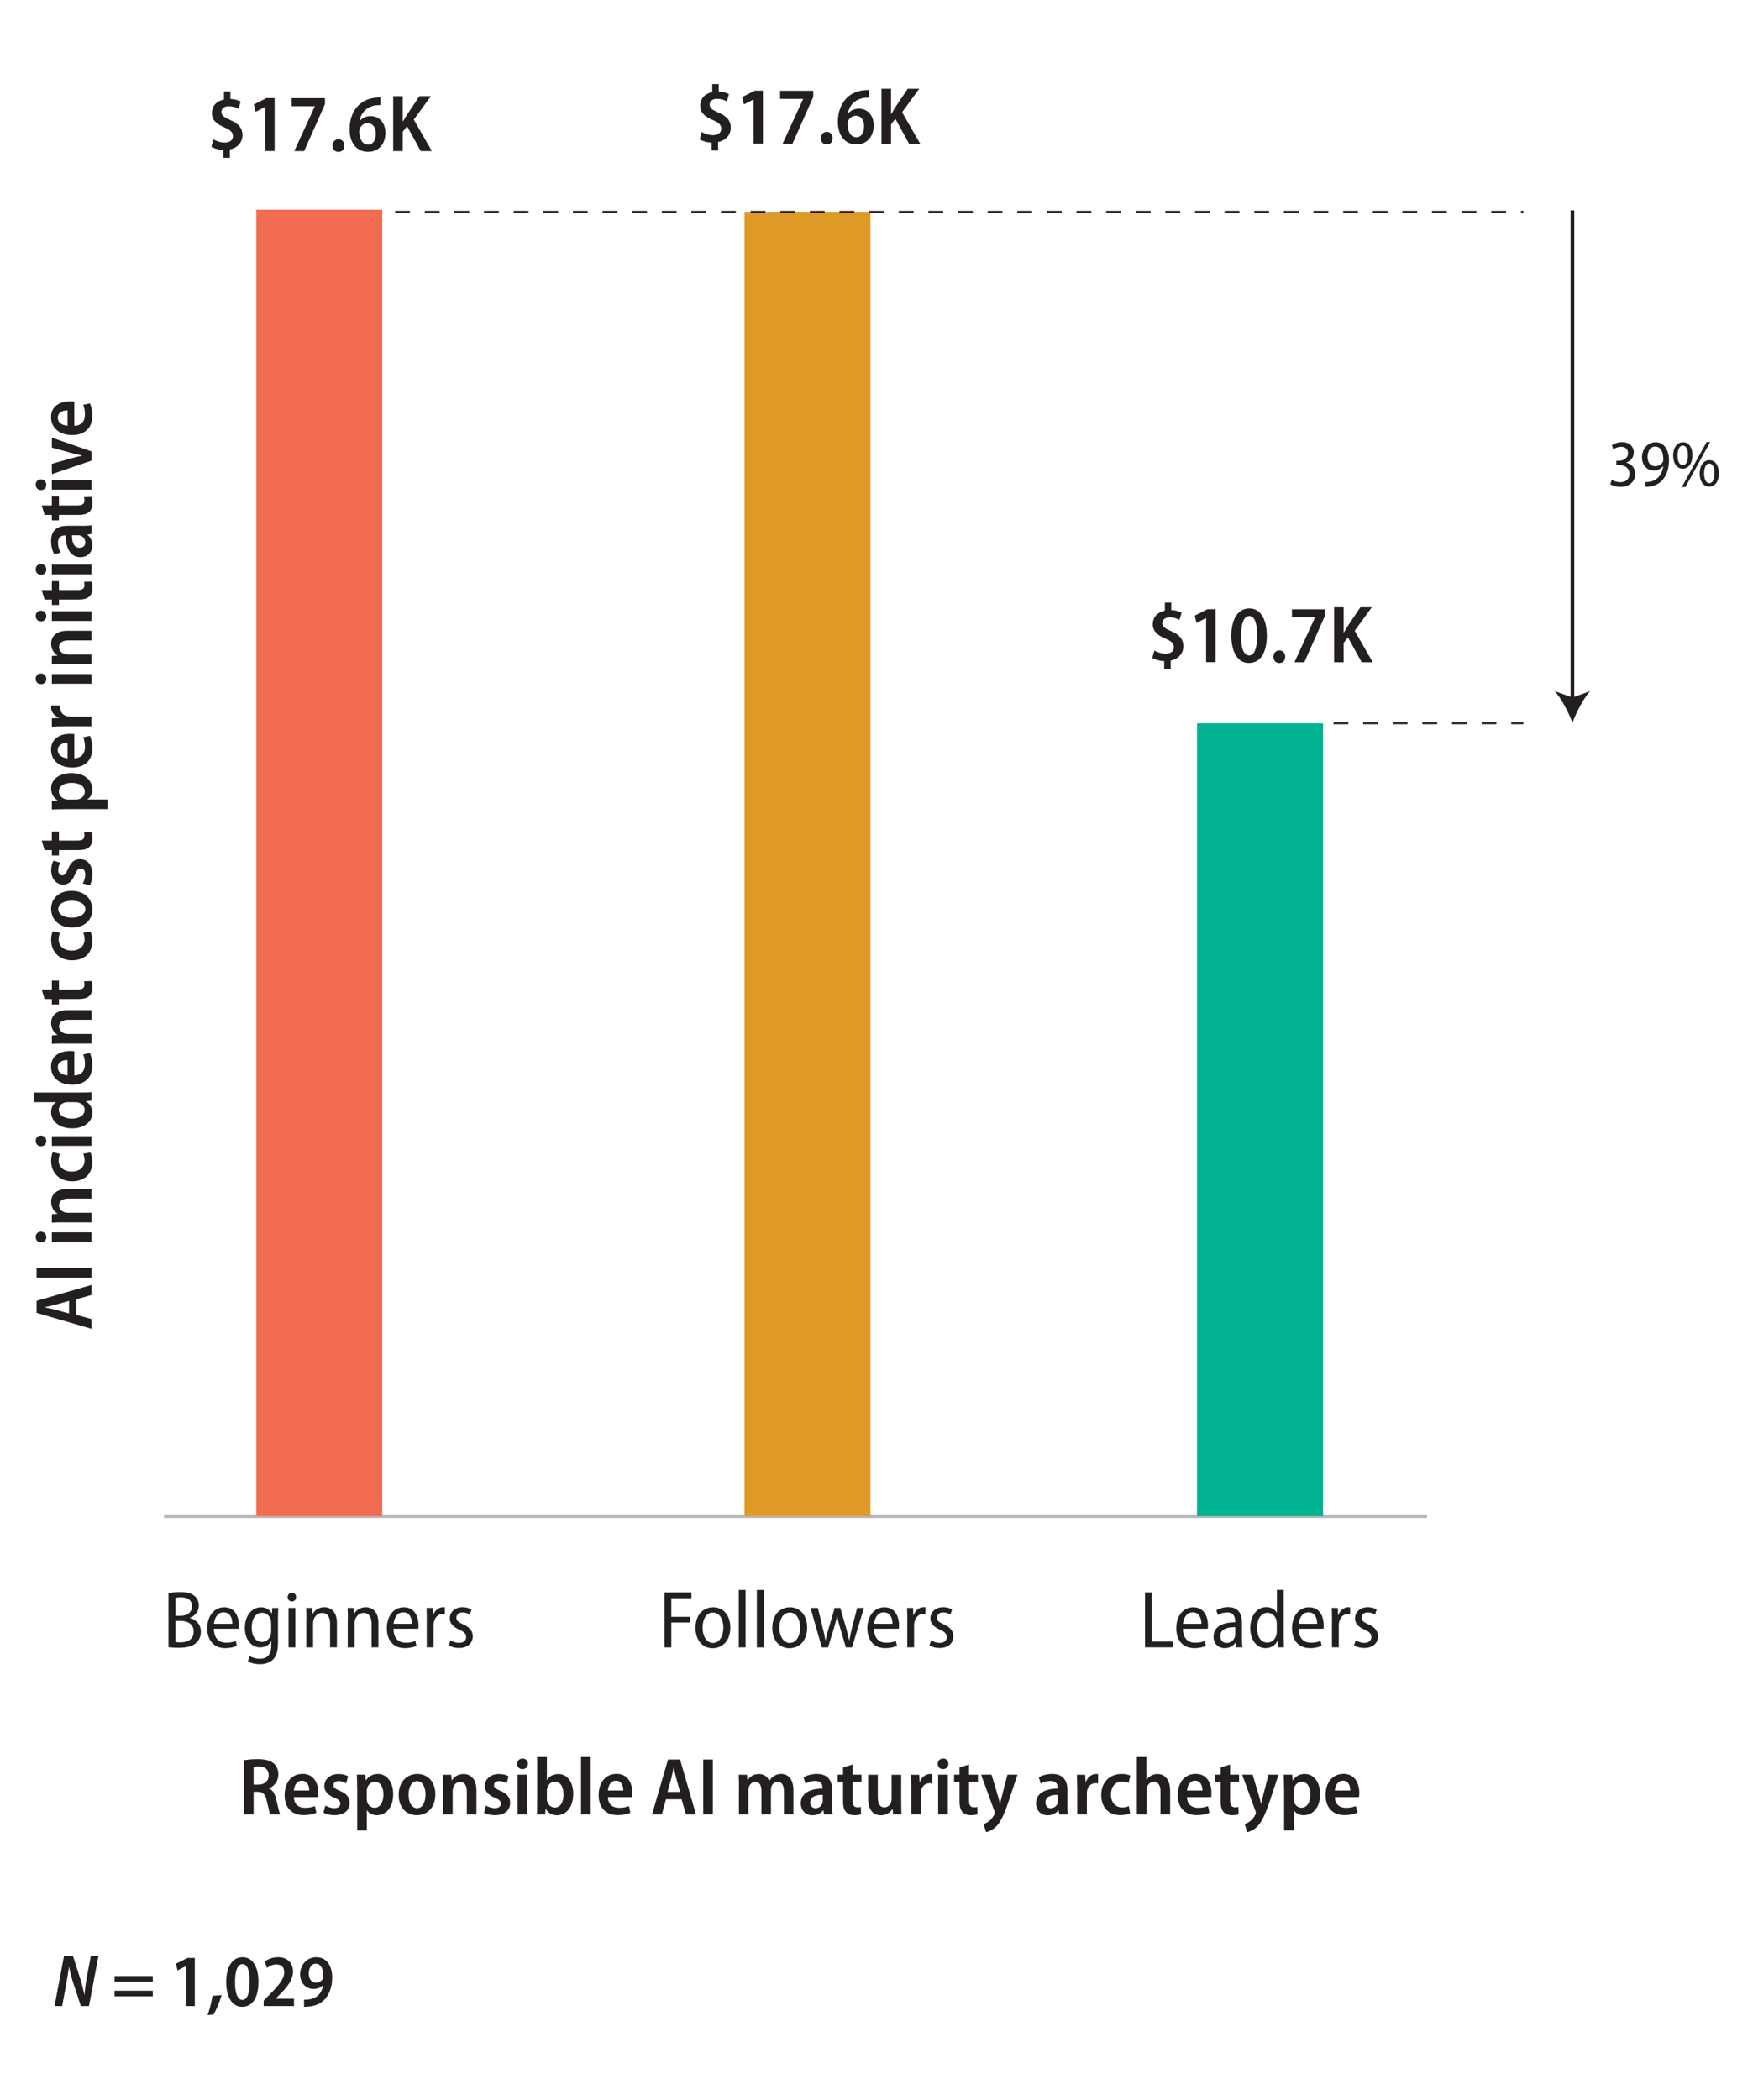 <?xml version="1.0" encoding="UTF-8"?>
<svg id="Layer_2" data-name="Layer 2" xmlns="http://www.w3.org/2000/svg" width="83.5mm" height="100mm" viewBox="0 0 236.69 283.46">
  <defs>
    <style>
      .cls-1 {
        fill: #00b28f;
      }

      .cls-2 {
        stroke-dasharray: 2;
        stroke-width: .25px;
      }

      .cls-2, .cls-3 {
        stroke: #231f20;
      }

      .cls-2, .cls-3, .cls-4 {
        fill: none;
        stroke-miterlimit: 10;
      }

      .cls-5 {
        fill: #df9926;
      }

      .cls-6 {
        fill: #231f20;
      }

      .cls-3, .cls-4 {
        stroke-width: .5px;
      }

      .cls-4 {
        stroke: #b8b8b8;
      }

      .cls-7 {
        fill: #f16c51;
      }
    </style>
  </defs>
  <g>
    <path class="cls-6" d="M7.36,270.78l1.28-6.74h1.22l1,3.13c.25.81.4,1.44.53,2.08h.02c.05-.68.14-1.44.32-2.41l.53-2.8h1.03l-1.28,6.74h-1.09l-1.03-3.12c-.28-.86-.42-1.41-.56-2.17h-.02c-.08.66-.22,1.54-.41,2.54l-.51,2.75h-1.03Z"/>
    <path class="cls-6" d="M15.47,267.49v-.76h5.16v.76h-5.16ZM15.47,269.47v-.76h5.16v.76h-5.16Z"/>
    <path class="cls-6" d="M25.15,265.37h-.02l-1.16.59-.21-.9,1.55-.78h.99v6.5h-1.15v-5.41Z"/>
    <path class="cls-6" d="M28.03,272c.27-.75.54-1.8.66-2.6l1.24-.1c-.28.92-.72,1.99-1.1,2.62l-.8.08Z"/>
    <path class="cls-6" d="M34.9,267.49c0,2.17-.82,3.39-2.21,3.39s-2.14-1.38-2.15-3.33c0-2.02.79-3.37,2.22-3.37s2.14,1.44,2.14,3.31ZM31.73,267.54c0,1.57.36,2.41,1,2.41s.98-.88.98-2.43-.3-2.41-.98-2.41c-.61,0-1,.83-1,2.43Z"/>
    <path class="cls-6" d="M35.6,270.78v-.73l.72-.74c1.31-1.32,2.05-2.17,2.06-3.09,0-.6-.31-1.07-1.07-1.07-.54,0-.97.27-1.26.48l-.32-.86c.41-.31,1.06-.59,1.81-.59,1.39,0,2.02.9,2.02,1.93,0,1.17-.81,2.13-1.84,3.16l-.51.5v.02h2.48v.99h-4.09Z"/>
    <path class="cls-6" d="M41.05,269.92c.2,0,.38,0,.64-.03.43-.05.85-.21,1.17-.48.4-.33.68-.84.79-1.48h-.02c-.3.33-.72.54-1.29.54-1.04,0-1.82-.79-1.82-1.99s.87-2.3,2.18-2.3c1.41,0,2.15,1.17,2.15,2.74,0,1.38-.44,2.38-1.08,3.03-.52.51-1.23.82-2.03.89-.25.03-.5.04-.69.03v-.95ZM41.69,266.4c0,.71.35,1.22.97,1.22.43,0,.76-.22.92-.51.05-.1.07-.2.07-.42,0-.94-.32-1.63-1.02-1.63-.53,0-.95.51-.94,1.34Z"/>
  </g>
  <line class="cls-4" x1="22.16" y1="204.65" x2="192.68" y2="204.65"/>
  <g>
    <path class="cls-6" d="M32.94,237.6c.48-.09,1.15-.15,1.86-.15.98,0,1.68.17,2.16.58.41.35.62.86.62,1.49,0,.94-.57,1.6-1.29,1.87v.02c.53.2.83.7,1,1.47.21.92.41,1.76.54,2.04h-1.33c-.11-.22-.27-.86-.46-1.77-.2-.96-.53-1.28-1.24-1.29h-.56v3.06h-1.29v-7.32ZM34.23,240.89h.66c.86,0,1.39-.51,1.39-1.24,0-.79-.48-1.2-1.33-1.21-.35,0-.59.03-.71.07v2.39Z"/>
    <path class="cls-6" d="M39.68,242.59c.02,1.03.71,1.43,1.51,1.43.56,0,.97-.1,1.33-.23l.19.9c-.42.19-1.02.32-1.72.32-1.63,0-2.56-1.06-2.56-2.7s.88-2.87,2.43-2.87,2.12,1.31,2.12,2.56c0,.26-.02.46-.04.58h-3.26ZM41.75,241.68c.01-.6-.23-1.32-.99-1.32s-1.04.75-1.09,1.32h2.08Z"/>
    <path class="cls-6" d="M43.92,243.71c.27.17.78.35,1.23.35.54,0,.8-.24.8-.6s-.2-.55-.81-.8c-.97-.4-1.35-.95-1.35-1.55,0-.94.75-1.65,1.91-1.65.54,0,1,.14,1.3.3l-.26.94c-.22-.13-.59-.29-1.01-.29-.46,0-.7.24-.7.56s.22.48.85.76c.9.36,1.33.87,1.33,1.63,0,1-.76,1.66-2.06,1.66-.57,0-1.13-.14-1.47-.35l.25-.95Z"/>
    <path class="cls-6" d="M48.22,241.3c0-.7-.02-1.27-.04-1.75h1.14l.07.78h.02c.35-.57.91-.88,1.62-.88,1.19,0,2.06,1.08,2.06,2.73,0,1.94-1.1,2.84-2.21,2.84-.62,0-1.1-.29-1.33-.67h-.02v2.72h-1.3v-5.76ZM49.52,242.76c0,.14.01.27.04.4.13.54.55.85,1.01.85.78,0,1.2-.75,1.2-1.77s-.4-1.73-1.18-1.73c-.47,0-.91.39-1.03.9-.02.11-.04.23-.04.35v1Z"/>
    <path class="cls-6" d="M58.78,242.19c0,2.02-1.31,2.83-2.5,2.83-1.4,0-2.45-1.01-2.45-2.75s1.1-2.82,2.52-2.82,2.43,1.08,2.43,2.74ZM55.16,242.24c0,.99.41,1.83,1.16,1.83s1.13-.84,1.13-1.84c0-.82-.3-1.81-1.13-1.81s-1.16.97-1.16,1.83Z"/>
    <path class="cls-6" d="M59.83,241.13c0-.62-.02-1.1-.04-1.57h1.13l.07.76h.02c.24-.42.79-.86,1.58-.86.91,0,1.74.63,1.74,2.19v3.27h-1.3v-3.12c0-.7-.23-1.27-.9-1.27-.47,0-.81.33-.94.75-.04.11-.07.29-.07.45v3.19h-1.3v-3.78Z"/>
    <path class="cls-6" d="M65.59,243.71c.28.17.78.35,1.23.35.54,0,.8-.24.8-.6s-.2-.55-.81-.8c-.97-.4-1.35-.95-1.35-1.55,0-.94.75-1.65,1.91-1.65.54,0,1,.14,1.3.3l-.26.94c-.22-.13-.59-.29-1.01-.29-.46,0-.7.24-.7.56s.22.48.85.76c.9.36,1.33.87,1.33,1.63,0,1-.76,1.66-2.06,1.66-.57,0-1.13-.14-1.47-.35l.25-.95Z"/>
    <path class="cls-6" d="M71.27,238.08c0,.41-.29.72-.74.72-.42,0-.7-.31-.7-.72s.3-.71.73-.71.72.3.72.71ZM69.89,244.91v-5.36h1.3v5.36h-1.3Z"/>
    <path class="cls-6" d="M72.54,237.16h1.3v3.1h.02c.31-.51.83-.8,1.54-.8,1.19,0,2.01,1.08,2,2.7,0,1.9-1.08,2.87-2.21,2.87-.63,0-1.14-.26-1.5-.87h-.02l-.07.76h-1.11c.02-.37.04-.97.04-1.49v-6.27ZM73.84,242.79c0,.12.01.23.03.32.15.56.56.87,1.03.87.76,0,1.19-.69,1.19-1.77,0-.95-.39-1.72-1.19-1.72-.47,0-.9.37-1.02.9-.02.1-.04.22-.04.34v1.06Z"/>
    <path class="cls-6" d="M78.45,237.16h1.3v7.76h-1.3v-7.76Z"/>
    <path class="cls-6" d="M82.08,242.59c.02,1.03.71,1.43,1.51,1.43.56,0,.97-.1,1.33-.23l.19.9c-.42.19-1.02.32-1.72.32-1.63,0-2.56-1.06-2.56-2.7s.88-2.87,2.43-2.87,2.12,1.31,2.12,2.56c0,.26-.02.46-.04.58h-3.26ZM84.16,241.68c.01-.6-.23-1.32-.99-1.32s-1.04.75-1.09,1.32h2.08Z"/>
    <path class="cls-6" d="M89.92,242.87l-.56,2.05h-1.32l2.16-7.42h1.62l2.15,7.42h-1.35l-.59-2.05h-2.09ZM91.83,241.88l-.51-1.79c-.13-.46-.24-1.02-.34-1.49h-.03c-.1.46-.21,1.03-.33,1.49l-.49,1.79h1.71Z"/>
    <path class="cls-6" d="M96.25,237.5v7.42h-1.3v-7.42h1.3Z"/>
    <path class="cls-6" d="M99.78,241.13c0-.62-.02-1.1-.04-1.57h1.12l.05.75h.03c.25-.41.73-.85,1.52-.85.67,0,1.17.35,1.39.92h.02c.18-.27.38-.5.62-.64.29-.19.59-.29.99-.29.87,0,1.65.62,1.65,2.21v3.25h-1.28v-3.05c0-.81-.24-1.35-.85-1.35-.42,0-.73.3-.86.69-.03.12-.05.29-.05.44v3.27h-1.28v-3.19c0-.67-.23-1.21-.83-1.21-.44,0-.76.35-.88.74-.03.12-.05.29-.05.44v3.22h-1.28v-3.78Z"/>
    <path class="cls-6" d="M112.35,243.65c0,.46.02.92.08,1.27h-1.17l-.09-.58h-.02c-.31.42-.83.69-1.45.69-.99,0-1.58-.74-1.58-1.6,0-1.35,1.19-2,2.94-2v-.1c0-.42-.17-.94-1-.94-.48,0-.97.15-1.31.36l-.25-.85c.36-.22,1.01-.45,1.8-.45,1.61,0,2.06,1.04,2.06,2.2v1.99ZM111.09,242.27c-.8-.01-1.69.18-1.69,1.02,0,.55.34.78.71.78.46,0,.83-.3.95-.69.02-.1.03-.2.03-.3v-.81Z"/>
    <path class="cls-6" d="M115.11,238.19v1.36h1.21v.96h-1.21v2.5c0,.65.2.94.65.94.21,0,.33-.01.47-.05l.03,1c-.2.07-.53.12-.92.12-.46,0-.85-.14-1.09-.41-.29-.3-.42-.76-.42-1.49v-2.61h-.73v-.96h.73v-.98l1.28-.39Z"/>
    <path class="cls-6" d="M121.68,243.32c0,.63.02,1.16.04,1.6h-1.13l-.07-.74h-.02c-.22.36-.73.85-1.56.85-.98,0-1.72-.64-1.72-2.28v-3.19h1.3v2.99c0,.85.24,1.41.88,1.41.5,0,.79-.36.91-.66.04-.12.07-.27.07-.44v-3.3h1.3v3.76Z"/>
    <path class="cls-6" d="M123.03,241.22c0-.65-.02-1.19-.04-1.66h1.12l.06.97h.04c.24-.69.81-1.07,1.34-1.07.13,0,.21,0,.3.02v1.25c-.1-.02-.2-.03-.35-.03-.57,0-1,.38-1.13.99-.02.12-.03.28-.03.44v2.78h-1.3v-3.7Z"/>
    <path class="cls-6" d="M128.05,238.08c0,.41-.29.72-.74.72-.42,0-.7-.31-.7-.72s.3-.71.73-.71.71.3.71.71ZM126.67,244.91v-5.36h1.3v5.36h-1.3Z"/>
    <path class="cls-6" d="M130.83,238.19v1.36h1.21v.96h-1.21v2.5c0,.65.2.94.65.94.21,0,.33-.01.47-.05l.03,1c-.2.07-.53.12-.92.12-.46,0-.85-.14-1.09-.41-.29-.3-.42-.76-.42-1.49v-2.61h-.73v-.96h.73v-.98l1.28-.39Z"/>
    <path class="cls-6" d="M133.88,239.55l.86,2.88c.1.34.2.73.26,1.02h.03c.07-.3.17-.68.25-1.02l.74-2.88h1.36l-1.24,3.71c-.59,1.75-1.06,2.72-1.67,3.32-.51.48-1.03.68-1.33.73l-.33-1.1c.23-.07.51-.21.77-.42.24-.19.5-.5.66-.83.04-.1.08-.18.08-.24,0-.06-.01-.13-.05-.24l-1.8-4.93h1.42Z"/>
    <path class="cls-6" d="M144.11,243.65c0,.46.02.92.08,1.27h-1.17l-.09-.58h-.02c-.31.42-.83.69-1.45.69-.99,0-1.58-.74-1.58-1.6,0-1.35,1.19-2,2.94-2v-.1c0-.42-.17-.94-1-.94-.48,0-.97.15-1.31.36l-.25-.85c.36-.22,1.01-.45,1.8-.45,1.61,0,2.06,1.04,2.06,2.2v1.99ZM142.84,242.27c-.8-.01-1.69.18-1.69,1.02,0,.55.34.78.71.78.46,0,.83-.3.95-.69.02-.1.03-.2.03-.3v-.81Z"/>
    <path class="cls-6" d="M145.44,241.22c0-.65-.02-1.19-.04-1.66h1.12l.06.97h.04c.24-.69.81-1.07,1.34-1.07.13,0,.21,0,.3.02v1.25c-.1-.02-.2-.03-.35-.03-.57,0-1,.38-1.13.99-.02.12-.03.28-.03.44v2.78h-1.3v-3.7Z"/>
    <path class="cls-6" d="M152.58,244.77c-.24.11-.74.24-1.33.24-1.55,0-2.56-1.03-2.56-2.73,0-1.6,1.03-2.83,2.78-2.83.44,0,.88.1,1.14.22l-.22.99c-.19-.09-.47-.19-.89-.19-.96,0-1.5.78-1.5,1.76,0,1.1.64,1.74,1.5,1.74.4,0,.68-.08.91-.19l.17.98Z"/>
    <path class="cls-6" d="M153.48,237.16h1.3v3.09h.02c.15-.23.36-.43.61-.56.25-.14.55-.23.87-.23.89,0,1.71.64,1.71,2.24v3.21h-1.3v-3.1c0-.71-.23-1.29-.91-1.29-.46,0-.79.31-.93.73-.04.11-.05.26-.05.41v3.26h-1.3v-7.76Z"/>
    <path class="cls-6" d="M160.27,242.59c.02,1.03.72,1.43,1.51,1.43.56,0,.97-.1,1.33-.23l.19.9c-.42.19-1.02.32-1.72.32-1.63,0-2.56-1.06-2.56-2.7s.88-2.87,2.43-2.87,2.12,1.31,2.12,2.56c0,.26-.02.46-.04.58h-3.26ZM162.35,241.68c.01-.6-.23-1.32-.99-1.32s-1.05.75-1.09,1.32h2.08Z"/>
    <path class="cls-6" d="M166.09,238.19v1.36h1.21v.96h-1.21v2.5c0,.65.2.94.65.94.21,0,.33-.01.47-.05l.03,1c-.2.07-.53.12-.92.12-.46,0-.85-.14-1.09-.41-.29-.3-.42-.76-.42-1.49v-2.61h-.73v-.96h.73v-.98l1.28-.39Z"/>
    <path class="cls-6" d="M169.13,239.55l.86,2.88c.1.34.2.73.26,1.02h.03c.07-.3.17-.68.25-1.02l.74-2.88h1.36l-1.24,3.71c-.59,1.75-1.06,2.72-1.67,3.32-.51.48-1.03.68-1.33.73l-.33-1.1c.23-.07.51-.21.77-.42.24-.19.5-.5.66-.83.04-.1.08-.18.08-.24,0-.06-.01-.13-.05-.24l-1.8-4.93h1.42Z"/>
    <path class="cls-6" d="M173.37,241.3c0-.7-.02-1.27-.04-1.75h1.14l.07.78h.02c.35-.57.91-.88,1.62-.88,1.19,0,2.06,1.08,2.06,2.73,0,1.94-1.1,2.84-2.21,2.84-.62,0-1.1-.29-1.33-.67h-.02v2.72h-1.3v-5.76ZM174.67,242.76c0,.14.01.27.04.4.13.54.55.85,1.01.85.78,0,1.2-.75,1.2-1.77s-.4-1.73-1.18-1.73c-.47,0-.91.39-1.03.9-.02.11-.04.23-.04.35v1Z"/>
    <path class="cls-6" d="M180.23,242.59c.02,1.03.72,1.43,1.51,1.43.56,0,.97-.1,1.33-.23l.19.9c-.42.19-1.02.32-1.72.32-1.63,0-2.56-1.06-2.56-2.7s.88-2.87,2.43-2.87,2.12,1.31,2.12,2.56c0,.26-.02.46-.04.58h-3.26ZM182.31,241.68c.01-.6-.23-1.32-.99-1.32s-1.05.75-1.09,1.32h2.08Z"/>
  </g>
  <g>
    <path class="cls-6" d="M10.31,177.49l2.05.56v1.32l-7.42-2.16v-1.62l7.42-2.15v1.35l-2.05.59v2.09ZM9.32,175.59l-1.79.51c-.46.13-1.02.24-1.49.34v.03c.46.1,1.03.21,1.49.33l1.79.5v-1.71Z"/>
    <path class="cls-6" d="M4.94,171.17h7.42v1.3h-7.42v-1.3Z"/>
    <path class="cls-6" d="M5.53,166.26c.41,0,.72.29.72.74,0,.42-.31.7-.72.7s-.71-.3-.71-.73.3-.72.71-.72ZM12.36,167.64h-5.36v-1.3h5.36v1.3Z"/>
    <path class="cls-6" d="M8.57,164.99c-.62,0-1.1.02-1.57.04v-1.13l.76-.07v-.02c-.42-.24-.86-.79-.86-1.58,0-.91.63-1.74,2.19-1.74h3.27v1.3h-3.12c-.7,0-1.27.23-1.27.9,0,.47.33.81.75.94.11.04.29.07.45.07h3.19v1.3h-3.78Z"/>
    <path class="cls-6" d="M12.22,155.56c.11.24.24.74.24,1.33,0,1.55-1.03,2.56-2.73,2.56-1.6,0-2.83-1.03-2.83-2.78,0-.44.1-.88.22-1.14l.99.22c-.09.19-.19.47-.19.89,0,.96.78,1.5,1.76,1.5,1.1,0,1.74-.64,1.74-1.5,0-.4-.08-.68-.19-.91l.98-.17Z"/>
    <path class="cls-6" d="M5.53,153.28c.41,0,.72.29.72.74,0,.42-.31.7-.72.7s-.71-.3-.71-.73.3-.72.71-.72ZM12.36,154.66h-5.36v-1.3h5.36v1.3Z"/>
    <path class="cls-6" d="M4.6,147.47h6.27c.52,0,1.11-.02,1.49-.04v1.14l-.78.07v.02c.53.29.89.86.89,1.55,0,1.21-1.1,2.09-2.73,2.09-1.83,0-2.84-1.02-2.84-2.18,0-.65.27-1.11.66-1.33v-.02h-2.96v-1.3ZM9.19,148.77c-.11,0-.24,0-.35.02-.5.1-.9.48-.9,1.01,0,.79.79,1.19,1.77,1.19s1.72-.43,1.72-1.17c0-.46-.3-.88-.87-1.01-.12-.03-.24-.04-.39-.04h-.98Z"/>
    <path class="cls-6" d="M10.04,145.16c1.03-.02,1.43-.71,1.43-1.51,0-.56-.1-.97-.23-1.33l.9-.19c.19.42.32,1.02.32,1.72,0,1.63-1.06,2.56-2.7,2.56s-2.87-.88-2.87-2.43,1.31-2.12,2.56-2.12c.26,0,.46.02.58.04v3.26ZM9.12,143.08c-.6-.01-1.32.23-1.32.99s.75,1.04,1.32,1.09v-2.08Z"/>
    <path class="cls-6" d="M8.57,140.85c-.62,0-1.1.02-1.57.04v-1.13l.76-.07v-.02c-.42-.24-.86-.79-.86-1.58,0-.91.63-1.74,2.19-1.74h3.27v1.3h-3.12c-.7,0-1.27.23-1.27.9,0,.47.33.81.75.94.11.04.29.07.45.07h3.19v1.3h-3.78Z"/>
    <path class="cls-6" d="M5.64,133.57h1.36v-1.21h.96v1.21h2.5c.65,0,.94-.2.94-.65,0-.21-.01-.33-.05-.47l1-.03c.07.2.12.53.12.92,0,.46-.14.85-.41,1.09-.3.29-.76.42-1.49.42h-2.61v.73h-.96v-.73h-.98l-.39-1.28Z"/>
    <path class="cls-6" d="M12.22,125.73c.11.24.24.74.24,1.33,0,1.55-1.03,2.56-2.73,2.56-1.6,0-2.83-1.03-2.83-2.78,0-.44.1-.88.22-1.14l.99.22c-.09.19-.19.47-.19.89,0,.96.78,1.5,1.76,1.5,1.1,0,1.74-.64,1.74-1.5,0-.4-.08-.68-.19-.91l.98-.17Z"/>
    <path class="cls-6" d="M9.64,120.25c2.02,0,2.83,1.31,2.83,2.5,0,1.4-1.01,2.45-2.75,2.45s-2.82-1.1-2.82-2.52,1.08-2.43,2.74-2.43ZM9.69,123.87c.99,0,1.83-.41,1.83-1.16s-.84-1.13-1.84-1.13c-.82,0-1.81.3-1.81,1.13s.97,1.16,1.83,1.16Z"/>
    <path class="cls-6" d="M11.16,119.27c.17-.27.35-.78.35-1.23,0-.54-.24-.8-.6-.8s-.55.2-.8.81c-.4.97-.95,1.35-1.55,1.35-.94,0-1.65-.75-1.65-1.92,0-.54.14-1,.3-1.3l.94.26c-.13.22-.29.59-.29,1.01,0,.46.24.7.56.7s.48-.22.76-.85c.36-.9.87-1.33,1.63-1.33,1,0,1.66.76,1.66,2.06,0,.57-.14,1.13-.35,1.47l-.95-.25Z"/>
    <path class="cls-6" d="M5.64,113.46h1.36v-1.21h.96v1.21h2.5c.65,0,.94-.2.94-.65,0-.21-.01-.33-.05-.47l1-.03c.07.2.12.53.12.92,0,.46-.14.85-.41,1.09-.3.29-.76.42-1.49.42h-2.61v.73h-.96v-.73h-.98l-.39-1.28Z"/>
    <path class="cls-6" d="M8.75,109.22c-.7,0-1.27.02-1.75.04v-1.14l.78-.07v-.02c-.57-.35-.88-.91-.88-1.62,0-1.19,1.08-2.06,2.73-2.06,1.94,0,2.84,1.1,2.84,2.21,0,.62-.29,1.1-.67,1.33v.02h2.72v1.3h-5.76ZM10.2,107.92c.14,0,.27-.01.4-.04.54-.13.85-.55.85-1.01,0-.78-.75-1.2-1.77-1.2s-1.73.4-1.73,1.18c0,.47.39.91.9,1.03.11.02.23.04.35.04h1Z"/>
    <path class="cls-6" d="M10.04,102.35c1.03-.02,1.43-.72,1.43-1.51,0-.56-.1-.97-.23-1.33l.9-.19c.19.42.32,1.02.32,1.72,0,1.63-1.06,2.56-2.7,2.56s-2.87-.88-2.87-2.43,1.31-2.12,2.56-2.12c.26,0,.46.02.58.04v3.26ZM9.12,100.27c-.6-.01-1.32.23-1.32.99s.75,1.05,1.32,1.09v-2.08Z"/>
    <path class="cls-6" d="M8.66,98.04c-.65,0-1.19.02-1.66.04v-1.12l.97-.06v-.04c-.69-.24-1.07-.81-1.07-1.34,0-.13,0-.21.02-.3h1.25c-.02.1-.03.2-.03.35,0,.57.38,1,.99,1.13.12.02.28.03.44.03h2.78v1.3h-3.7Z"/>
    <path class="cls-6" d="M5.53,90.91c.41,0,.72.29.72.74,0,.42-.31.7-.72.7s-.71-.3-.71-.73.3-.71.71-.71ZM12.36,92.29h-5.36v-1.3h5.36v1.3Z"/>
    <path class="cls-6" d="M8.57,89.64c-.62,0-1.1.02-1.57.04v-1.13l.76-.07v-.02c-.42-.24-.86-.79-.86-1.58,0-.91.63-1.74,2.19-1.74h3.27v1.3h-3.12c-.7,0-1.27.23-1.27.9,0,.47.33.81.75.94.11.04.29.07.45.07h3.19v1.3h-3.78Z"/>
    <path class="cls-6" d="M5.53,82.43c.41,0,.72.29.72.74,0,.42-.31.7-.72.7s-.71-.3-.71-.73.3-.71.71-.71ZM12.36,83.81h-5.36v-1.3h5.36v1.3Z"/>
    <path class="cls-6" d="M5.64,79.65h1.36v-1.21h.96v1.21h2.5c.65,0,.94-.2.94-.65,0-.21-.01-.33-.05-.47l1-.03c.07.2.12.53.12.92,0,.46-.14.85-.41,1.09-.3.29-.76.42-1.49.42h-2.61v.73h-.96v-.73h-.98l-.39-1.28Z"/>
    <path class="cls-6" d="M5.53,76.14c.41,0,.72.29.72.74,0,.42-.31.7-.72.7s-.71-.3-.71-.73.3-.71.71-.71ZM12.36,77.52h-5.36v-1.3h5.36v1.3Z"/>
    <path class="cls-6" d="M11.09,70.98c.46,0,.92-.02,1.27-.08v1.17l-.58.09v.02c.42.31.69.83.69,1.45,0,.99-.74,1.58-1.6,1.58-1.35,0-2-1.19-2-2.94h-.1c-.42,0-.94.17-.94,1,0,.48.15.97.36,1.31l-.85.25c-.22-.36-.45-1.01-.45-1.8,0-1.61,1.04-2.06,2.2-2.06h1.99ZM9.72,72.25c-.01.8.18,1.69,1.02,1.69.55,0,.78-.34.78-.71,0-.46-.3-.83-.69-.95-.1-.02-.2-.03-.3-.03h-.81Z"/>
    <path class="cls-6" d="M5.64,68.22h1.36v-1.21h.96v1.21h2.5c.65,0,.94-.2.94-.65,0-.21-.01-.33-.05-.47l1-.03c.07.2.12.53.12.92,0,.46-.14.85-.41,1.09-.3.29-.76.42-1.49.42h-2.61v.73h-.96v-.73h-.98l-.39-1.28Z"/>
    <path class="cls-6" d="M5.53,64.71c.41,0,.72.29.72.74,0,.42-.31.7-.72.7s-.71-.3-.71-.73.3-.71.71-.71ZM12.36,66.09h-5.36v-1.3h5.36v1.3Z"/>
    <path class="cls-6" d="M7,62.6l2.71-.76c.46-.13.9-.24,1.36-.33v-.03c-.46-.09-.89-.2-1.36-.32l-2.71-.75v-1.34l5.36,1.86v1.24l-5.36,1.83v-1.4Z"/>
    <path class="cls-6" d="M10.04,57.47c1.03-.02,1.43-.72,1.43-1.51,0-.56-.1-.97-.23-1.33l.9-.19c.19.42.32,1.02.32,1.72,0,1.63-1.06,2.56-2.7,2.56s-2.87-.88-2.87-2.43,1.31-2.12,2.56-2.12c.26,0,.46.02.58.04v3.26ZM9.12,55.39c-.6-.01-1.32.23-1.32.99s.75,1.05,1.32,1.09v-2.08Z"/>
  </g>
  <g>
    <g>
      <path class="cls-6" d="M154.6,214.95h.92v6.63h2.84v.78h-3.76v-7.42Z"/>
      <path class="cls-6" d="M159.72,219.85c.01,1.41.79,1.89,1.65,1.89.59,0,.99-.11,1.3-.25l.15.67c-.32.15-.87.31-1.58.31-1.53,0-2.42-1.07-2.42-2.68s.89-2.84,2.3-2.84c1.54,0,1.98,1.41,1.98,2.44,0,.21-.01.35-.03.46h-3.34ZM162.21,219.18c.01-.75-.29-1.55-1.18-1.55s-1.23.87-1.3,1.55h2.47Z"/>
      <path class="cls-6" d="M167.69,221.11c0,.44.01.89.08,1.25h-.84l-.08-.64h-.03c-.27.41-.78.75-1.46.75-.96,0-1.51-.72-1.51-1.53,0-1.3,1.11-1.97,2.92-1.96v-.13c0-.52-.14-1.22-1.1-1.21-.45,0-.9.13-1.23.35l-.21-.63c.37-.24.97-.43,1.59-.43,1.45,0,1.87.99,1.87,2.09v2.08ZM166.78,219.64c-.87-.01-2.01.14-2.01,1.21,0,.65.4.92.83.92.61,0,1.01-.39,1.14-.86.03-.1.04-.21.04-.31v-.97Z"/>
      <path class="cls-6" d="M173.32,214.61v6.41c0,.44.02.99.04,1.34h-.81l-.05-.85h-.03c-.25.53-.83.96-1.59.96-1.18,0-2.07-1.06-2.07-2.71,0-1.8,1-2.83,2.16-2.83.69,0,1.19.32,1.42.75h.02v-3.08h.92ZM172.39,219.18c0-.12-.01-.28-.03-.4-.12-.59-.58-1.09-1.22-1.09-.91,0-1.41.9-1.41,2.05s.46,1.98,1.39,1.98c.53,0,1.04-.34,1.23-1.08.03-.12.04-.25.04-.4v-1.07Z"/>
      <path class="cls-6" d="M175.35,219.85c.01,1.41.79,1.89,1.65,1.89.59,0,.99-.11,1.3-.25l.15.67c-.32.15-.87.31-1.58.31-1.53,0-2.42-1.07-2.42-2.68s.89-2.84,2.3-2.84c1.54,0,1.98,1.41,1.98,2.44,0,.21-.01.35-.03.46h-3.34ZM177.84,219.18c.01-.75-.29-1.55-1.18-1.55s-1.23.87-1.3,1.55h2.47Z"/>
      <path class="cls-6" d="M179.85,218.61c0-.57-.02-1.11-.04-1.57h.81l.04.99h.03c.22-.65.77-1.09,1.36-1.09.1,0,.17,0,.24.02v.9c-.08-.02-.17-.02-.28-.02-.64,0-1.1.51-1.22,1.19-.02.14-.03.3-.03.46v2.87h-.92v-3.75Z"/>
      <path class="cls-6" d="M183.05,221.41c.25.17.71.35,1.15.35.64,0,.96-.33.96-.78s-.24-.7-.9-1c-.88-.37-1.31-.88-1.31-1.51,0-.86.68-1.53,1.73-1.53.51,0,.92.14,1.2.31l-.23.68c-.21-.13-.55-.29-.98-.29-.54,0-.83.33-.83.71,0,.41.26.61.9.9.82.36,1.31.84,1.31,1.61,0,.98-.73,1.59-1.87,1.59-.53,0-1.03-.14-1.36-.35l.23-.7Z"/>
    </g>
    <rect class="cls-1" x="161.63" y="97.63" width="17.01" height="107.02"/>
    <g>
      <path class="cls-6" d="M157.19,90.32v-1.08c-.63-.02-1.24-.21-1.61-.43l.28-1c.4.23.95.43,1.54.43.67,0,1.1-.35,1.1-.87s-.36-.84-1.11-1.16c-1.05-.44-1.74-.97-1.74-1.94s.62-1.64,1.63-1.85v-1.08h.87v1.01c.62.02,1.07.18,1.39.35l-.29.97c-.24-.12-.67-.34-1.33-.34-.7,0-.99.4-.99.78,0,.46.34.71,1.23,1.1,1.13.48,1.62,1.09,1.62,2.02s-.63,1.72-1.71,1.93v1.14h-.88Z"/>
      <path class="cls-6" d="M162.85,83.43h-.02l-1.28.65-.23-.99,1.71-.86h1.09v7.15h-1.27v-5.95Z"/>
      <path class="cls-6" d="M171.05,85.76c0,2.39-.9,3.73-2.43,3.73s-2.35-1.52-2.37-3.66c0-2.22.87-3.71,2.44-3.71s2.35,1.58,2.35,3.64ZM167.56,85.82c-.01,1.73.4,2.65,1.1,2.65s1.08-.97,1.08-2.67-.33-2.65-1.08-2.65c-.67,0-1.1.91-1.1,2.67Z"/>
      <path class="cls-6" d="M171.94,88.65c0-.51.34-.86.8-.86s.79.34.79.86-.32.85-.81.85c-.45,0-.78-.35-.78-.85Z"/>
      <path class="cls-6" d="M178.92,82.23v.83l-2.81,6.33h-1.33l2.77-6.04v-.02h-3.11v-1.09h4.48Z"/>
      <path class="cls-6" d="M180.13,81.97h1.29v3.41h.03c.17-.29.33-.57.5-.84l1.72-2.57h1.55l-2.31,3.17,2.44,4.25h-1.5l-1.85-3.37-.58.75v2.62h-1.29v-7.42Z"/>
    </g>
  </g>
  <g>
    <g>
      <path class="cls-6" d="M89.72,214.95h3.64v.78h-2.72v2.51h2.52v.77h-2.52v3.36h-.92v-7.42Z"/>
      <path class="cls-6" d="M98.61,219.67c0,1.99-1.24,2.81-2.39,2.81-1.3,0-2.31-1-2.31-2.74,0-1.83,1.08-2.79,2.39-2.79s2.31,1.04,2.31,2.73ZM94.86,219.72c0,1.08.52,2.05,1.41,2.05s1.4-.98,1.4-2.07c0-.87-.36-2.04-1.4-2.04s-1.41,1.11-1.41,2.06Z"/>
      <path class="cls-6" d="M99.75,214.61h.92v7.76h-.92v-7.76Z"/>
      <path class="cls-6" d="M102.19,214.61h.92v7.76h-.92v-7.76Z"/>
      <path class="cls-6" d="M108.98,219.67c0,1.99-1.24,2.81-2.39,2.81-1.3,0-2.31-1-2.31-2.74,0-1.83,1.08-2.79,2.39-2.79s2.31,1.04,2.31,2.73ZM105.23,219.72c0,1.08.52,2.05,1.41,2.05s1.4-.98,1.4-2.07c0-.87-.36-2.04-1.4-2.04s-1.41,1.11-1.41,2.06Z"/>
      <path class="cls-6" d="M110.43,217.04l.65,2.67c.14.58.28,1.16.36,1.69h.03c.11-.54.27-1.12.44-1.68l.79-2.68h.76l.76,2.63c.17.62.32,1.19.43,1.74h.03c.09-.54.22-1.1.37-1.72l.68-2.65h.92l-1.61,5.33h-.83l-.75-2.55c-.18-.57-.31-1.09-.42-1.71h-.02c-.12.64-.28,1.18-.44,1.72l-.78,2.54h-.84l-1.52-5.33h.96Z"/>
      <path class="cls-6" d="M118.01,219.85c.01,1.41.79,1.89,1.65,1.89.59,0,.99-.11,1.3-.25l.15.67c-.32.15-.87.31-1.58.31-1.53,0-2.42-1.07-2.42-2.68s.89-2.84,2.3-2.84c1.54,0,1.98,1.41,1.98,2.44,0,.21-.01.35-.03.46h-3.34ZM120.5,219.18c.01-.75-.29-1.55-1.18-1.55s-1.23.87-1.3,1.55h2.47Z"/>
      <path class="cls-6" d="M122.51,218.61c0-.57-.02-1.11-.04-1.57h.81l.04.99h.03c.22-.65.77-1.09,1.36-1.09.1,0,.17,0,.24.02v.9c-.08-.02-.17-.02-.28-.02-.64,0-1.1.51-1.22,1.19-.02.14-.03.3-.03.46v2.87h-.92v-3.75Z"/>
      <path class="cls-6" d="M125.71,221.41c.25.17.71.35,1.16.35.64,0,.96-.33.96-.78s-.24-.7-.9-1c-.88-.37-1.31-.88-1.31-1.51,0-.86.68-1.53,1.73-1.53.51,0,.92.14,1.2.31l-.23.68c-.21-.13-.55-.29-.98-.29-.54,0-.83.33-.83.71,0,.41.26.61.9.9.82.36,1.31.84,1.31,1.61,0,.98-.73,1.59-1.87,1.59-.53,0-1.03-.14-1.36-.35l.23-.7Z"/>
    </g>
    <rect class="cls-5" x="100.52" y="28.59" width="17.01" height="176.06"/>
    <g>
      <path class="cls-6" d="M96.08,20.33v-1.08c-.63-.02-1.24-.21-1.61-.43l.28-1c.4.23.95.43,1.54.43.67,0,1.1-.35,1.1-.87s-.36-.84-1.11-1.16c-1.05-.44-1.74-.97-1.74-1.94s.62-1.64,1.63-1.85v-1.08h.87v1.01c.62.02,1.07.18,1.39.35l-.29.97c-.24-.12-.67-.34-1.33-.34-.7,0-.99.4-.99.78,0,.46.34.71,1.23,1.1,1.13.48,1.62,1.09,1.62,2.02s-.63,1.72-1.71,1.93v1.14h-.88Z"/>
      <path class="cls-6" d="M101.74,13.44h-.02l-1.28.65-.23-.99,1.71-.86h1.09v7.15h-1.27v-5.95Z"/>
      <path class="cls-6" d="M109.81,12.24v.83l-2.81,6.33h-1.33l2.77-6.04v-.02h-3.11v-1.09h4.48Z"/>
      <path class="cls-6" d="M110.83,18.66c0-.51.34-.86.8-.86s.79.34.79.86-.32.85-.81.85c-.45,0-.78-.35-.78-.85Z"/>
      <path class="cls-6" d="M117.31,13.18c-.19,0-.4.01-.65.04-1.36.2-2.01,1.13-2.19,2.11h.03c.32-.38.81-.66,1.47-.66,1.14,0,2,.87,2,2.29s-.89,2.54-2.33,2.54c-1.62,0-2.51-1.29-2.51-3.05,0-1.41.48-2.51,1.19-3.22.59-.59,1.41-.96,2.31-1.04.29-.04.51-.04.67-.04v1.03ZM116.67,17.03c0-.83-.41-1.41-1.11-1.41-.44,0-.85.28-1.04.7-.04.1-.08.24-.08.46.02,1.01.43,1.75,1.21,1.75.62,0,1.02-.59,1.02-1.51Z"/>
      <path class="cls-6" d="M119.02,11.98h1.29v3.41h.03c.17-.29.33-.57.5-.84l1.72-2.57h1.55l-2.31,3.17,2.44,4.25h-1.5l-1.85-3.37-.58.75v2.62h-1.29v-7.42Z"/>
    </g>
  </g>
  <g>
    <g>
      <path class="cls-6" d="M22.76,215.05c.41-.09.99-.15,1.59-.15.88,0,1.47.15,1.92.53.36.3.58.74.58,1.31,0,.73-.46,1.35-1.22,1.63v.03c.76.19,1.49.79,1.49,1.86,0,.63-.23,1.12-.61,1.47-.48.48-1.26.69-2.38.69-.63,0-1.08-.04-1.38-.08v-7.29ZM23.69,218.1h.73c.91,0,1.51-.54,1.51-1.28,0-.8-.55-1.21-1.5-1.21-.37,0-.59.03-.74.07v2.42ZM23.69,221.65c.17.03.4.04.69.04.96,0,1.77-.41,1.77-1.45s-.83-1.45-1.79-1.45h-.67v2.86Z"/>
      <path class="cls-6" d="M28.88,219.85c.01,1.41.79,1.89,1.65,1.89.59,0,.99-.11,1.3-.25l.15.67c-.32.15-.87.31-1.58.31-1.53,0-2.42-1.07-2.42-2.68s.89-2.84,2.3-2.84c1.54,0,1.98,1.41,1.98,2.44,0,.21-.01.35-.03.46h-3.34ZM31.37,219.18c.01-.75-.29-1.55-1.18-1.55s-1.23.87-1.3,1.55h2.47Z"/>
      <path class="cls-6" d="M37.53,221.62c0,1.29-.23,1.96-.68,2.4-.46.44-1.13.62-1.78.62-.58,0-1.21-.14-1.59-.39l.23-.71c.31.19.8.36,1.39.36.9,0,1.53-.48,1.53-1.78v-.58h-.02c-.25.47-.78.83-1.49.83-1.21,0-2.06-1.11-2.06-2.61,0-1.85,1.09-2.81,2.18-2.81.81,0,1.24.44,1.46.84h.02l.04-.74h.81c-.02.37-.04.83-.04,1.52v3.06ZM36.6,219.07c0-.15-.01-.3-.04-.42-.15-.51-.54-.96-1.19-.96-.83,0-1.39.79-1.39,2,0,1.14.51,1.94,1.39,1.94.5,0,.97-.3,1.17-.92.05-.17.07-.34.07-.51v-1.13Z"/>
      <path class="cls-6" d="M39.98,215.58c0,.33-.22.58-.58.58-.33,0-.56-.25-.56-.58s.24-.59.57-.59.57.25.57.59ZM38.96,222.37v-5.33h.92v5.33h-.92Z"/>
      <path class="cls-6" d="M41.37,218.46c0-.57-.02-.98-.04-1.42h.81l.05.81h.02c.25-.47.81-.91,1.59-.91.73,0,1.69.47,1.69,2.13v3.29h-.92v-3.17c0-.79-.26-1.48-1.08-1.48-.55,0-1,.41-1.16.96-.03.12-.06.29-.06.45v3.25h-.92v-3.91Z"/>
      <path class="cls-6" d="M46.97,218.46c0-.57-.02-.98-.04-1.42h.81l.05.81h.02c.25-.47.81-.91,1.59-.91.73,0,1.69.47,1.69,2.13v3.29h-.92v-3.17c0-.79-.26-1.48-1.08-1.48-.55,0-1,.41-1.16.96-.03.12-.06.29-.06.45v3.25h-.92v-3.91Z"/>
      <path class="cls-6" d="M53.13,219.85c.01,1.41.79,1.89,1.65,1.89.59,0,.99-.11,1.3-.25l.15.67c-.32.15-.87.31-1.58.31-1.53,0-2.42-1.07-2.42-2.68s.89-2.84,2.3-2.84c1.54,0,1.98,1.41,1.98,2.44,0,.21-.01.35-.03.46h-3.34ZM55.62,219.18c.01-.75-.29-1.55-1.18-1.55s-1.23.87-1.3,1.55h2.47Z"/>
      <path class="cls-6" d="M57.63,218.61c0-.57-.02-1.11-.04-1.57h.81l.04.99h.03c.22-.65.77-1.09,1.36-1.09.1,0,.17,0,.24.02v.9c-.08-.02-.17-.02-.28-.02-.64,0-1.1.51-1.22,1.19-.02.14-.03.3-.03.46v2.87h-.92v-3.75Z"/>
      <path class="cls-6" d="M60.83,221.41c.25.17.71.35,1.15.35.64,0,.96-.33.96-.78s-.24-.7-.9-1c-.88-.37-1.31-.88-1.31-1.51,0-.86.68-1.53,1.73-1.53.51,0,.92.14,1.2.31l-.23.68c-.21-.13-.55-.29-.98-.29-.54,0-.83.33-.83.71,0,.41.26.61.9.9.82.36,1.31.84,1.31,1.61,0,.98-.73,1.59-1.87,1.59-.53,0-1.03-.14-1.36-.35l.23-.7Z"/>
    </g>
    <rect class="cls-7" x="34.6" y="28.31" width="17.01" height="176.34"/>
    <g>
      <path class="cls-6" d="M30.15,21.33v-1.08c-.63-.02-1.24-.21-1.61-.43l.28-1c.4.23.95.43,1.54.43.67,0,1.1-.35,1.1-.87s-.36-.84-1.11-1.16c-1.05-.44-1.74-.97-1.74-1.94s.62-1.64,1.63-1.85v-1.08h.87v1.01c.62.02,1.07.18,1.39.35l-.29.97c-.24-.12-.67-.34-1.33-.34-.7,0-.99.4-.99.78,0,.46.34.71,1.23,1.1,1.13.48,1.62,1.09,1.62,2.02s-.63,1.72-1.71,1.93v1.14h-.88Z"/>
      <path class="cls-6" d="M35.81,14.44h-.02l-1.28.65-.23-.99,1.71-.86h1.09v7.15h-1.27v-5.95Z"/>
      <path class="cls-6" d="M43.87,13.24v.83l-2.81,6.33h-1.33l2.77-6.04v-.02h-3.11v-1.09h4.48Z"/>
      <path class="cls-6" d="M44.9,19.66c0-.51.34-.86.8-.86s.79.34.79.86-.32.85-.81.85c-.45,0-.78-.35-.78-.85Z"/>
      <path class="cls-6" d="M51.38,14.18c-.19,0-.4.01-.65.04-1.36.2-2.01,1.13-2.19,2.11h.03c.32-.38.81-.66,1.47-.66,1.14,0,2,.87,2,2.29s-.89,2.54-2.33,2.54c-1.62,0-2.51-1.29-2.51-3.05,0-1.41.48-2.51,1.19-3.22.59-.59,1.41-.96,2.31-1.04.29-.04.51-.04.67-.04v1.03ZM50.74,18.03c0-.83-.41-1.41-1.11-1.41-.44,0-.85.28-1.04.7-.04.1-.08.24-.08.46.02,1.01.43,1.75,1.21,1.75.62,0,1.02-.59,1.02-1.51Z"/>
      <path class="cls-6" d="M53.09,12.98h1.29v3.41h.03c.17-.29.33-.57.5-.84l1.72-2.57h1.55l-2.31,3.17,2.44,4.25h-1.5l-1.85-3.37-.58.75v2.62h-1.29v-7.42Z"/>
    </g>
  </g>
  <g>
    <path class="cls-6" d="M217.62,64.77c.22.13.67.32,1.16.32.89,0,1.24-.58,1.23-1.14,0-.8-.67-1.18-1.4-1.18h-.36v-.58h.35c.52,0,1.22-.31,1.22-1,0-.51-.3-.89-.95-.89-.41,0-.8.19-1.04.35l-.19-.56c.28-.21.81-.41,1.39-.41,1.05,0,1.57.66,1.57,1.39,0,.59-.35,1.11-1.02,1.37v.02c.66.14,1.21.67,1.21,1.51,0,.94-.7,1.75-2,1.75-.58,0-1.1-.18-1.37-.36l.19-.58Z"/>
    <path class="cls-6" d="M222.14,65.07c.16,0,.34,0,.58-.04.41-.06.8-.24,1.11-.53.37-.35.64-.87.75-1.58h-.03c-.3.36-.71.59-1.26.59-.95,0-1.59-.76-1.59-1.78,0-1.09.74-2.04,1.85-2.04s1.8,1,1.8,2.44c0,1.24-.39,2.14-.94,2.73-.42.44-1.01.73-1.6.81-.26.04-.49.05-.66.04v-.63ZM222.45,61.68c0,.77.41,1.25,1.04,1.25.45,0,.83-.24,1.03-.59.04-.08.06-.16.06-.31,0-1.07-.37-1.76-1.1-1.76-.58,0-1.03.53-1.03,1.41Z"/>
    <path class="cls-6" d="M228.51,61.43c0,1.23-.61,1.83-1.31,1.83s-1.28-.61-1.29-1.75c0-1.16.58-1.82,1.33-1.82s1.27.65,1.27,1.75ZM226.5,61.47c0,.7.22,1.32.71,1.32s.7-.61.7-1.33c0-.67-.17-1.32-.71-1.32-.48,0-.7.64-.7,1.33ZM227.08,65.74l3.35-6.08h.48l-3.34,6.08h-.49ZM232.09,63.86c0,1.23-.61,1.83-1.31,1.83s-1.28-.61-1.29-1.76c0-1.16.58-1.82,1.32-1.82s1.27.65,1.27,1.75ZM230.09,63.9c0,.7.23,1.32.7,1.32.5,0,.7-.61.7-1.33,0-.67-.17-1.32-.71-1.32-.47,0-.69.64-.69,1.33Z"/>
  </g>
  <line class="cls-2" x1="180.05" y1="97.63" x2="205.69" y2="97.63"/>
  <line class="cls-2" x1="53.35" y1="28.59" x2="205.69" y2="28.59"/>
  <g>
    <line class="cls-3" x1="212.31" y1="28.4" x2="212.31" y2="94.54"/>
    <path class="cls-6" d="M212.31,97.56c-.53-1.42-1.43-3.18-2.38-4.27l2.38.86,2.38-.86c-.95,1.09-1.85,2.85-2.38,4.27Z"/>
  </g>
</svg>